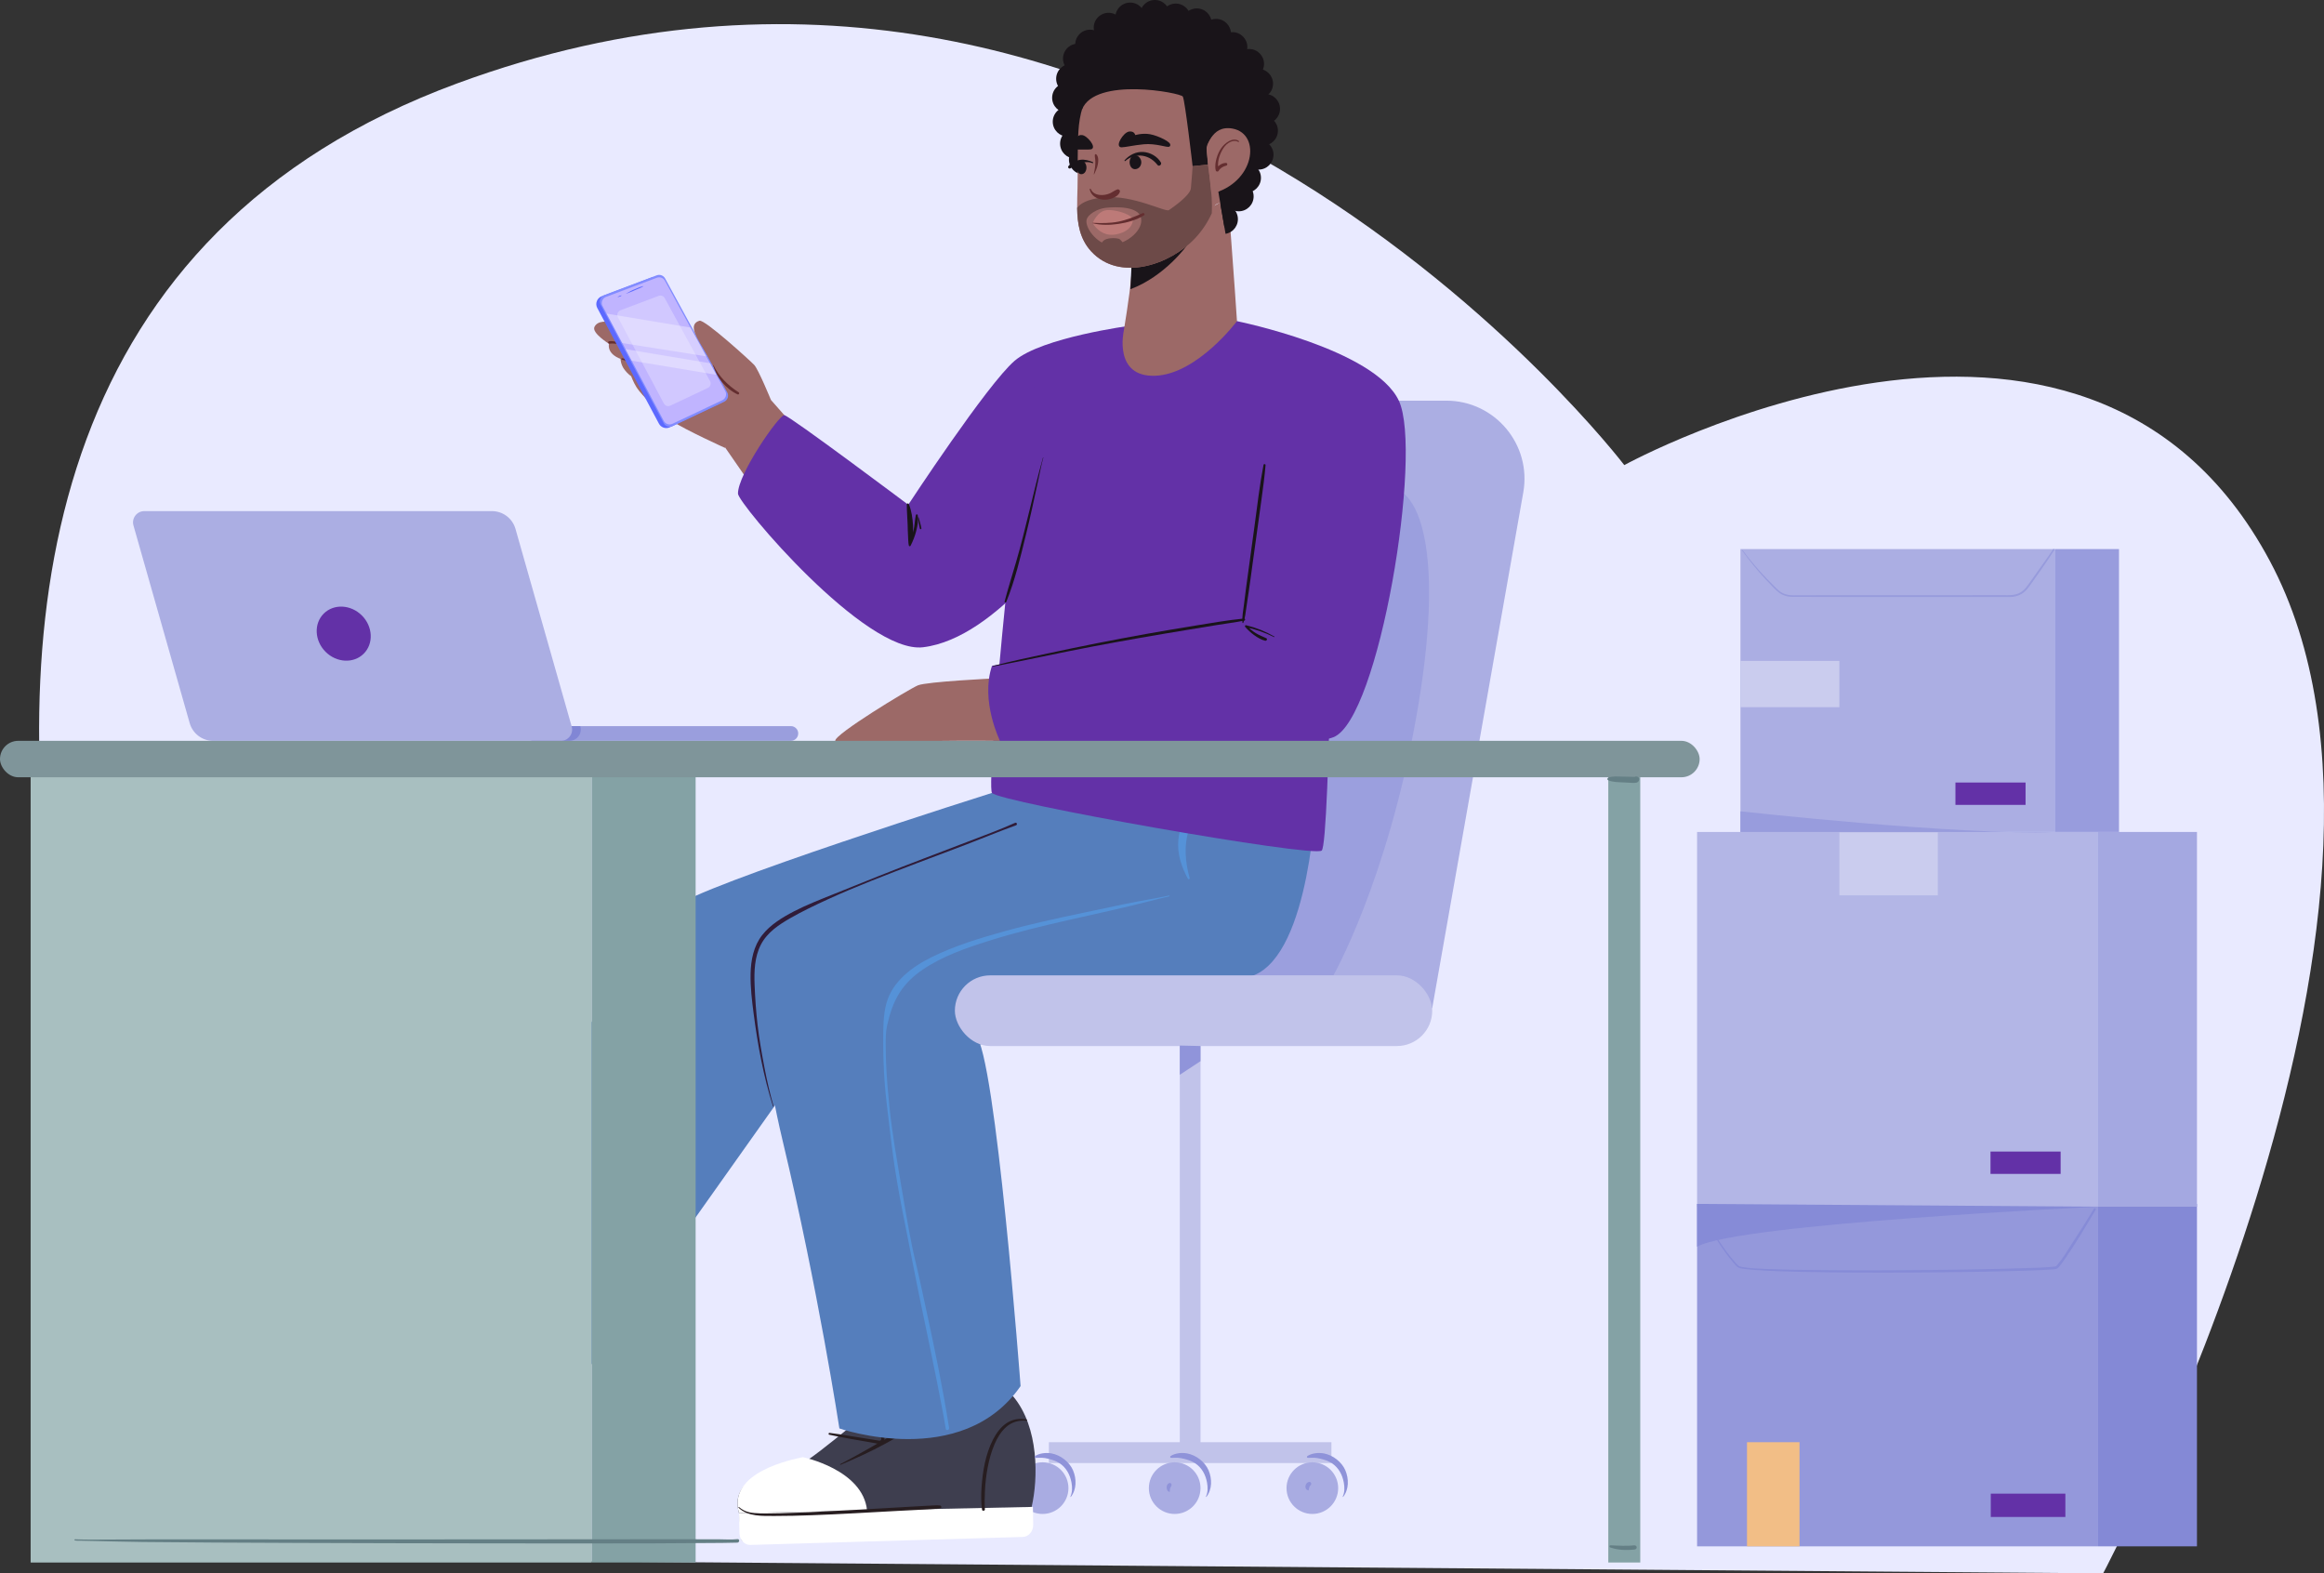 <?xml version="1.0" encoding="UTF-8"?>
<svg id="Layer_1" data-name="Layer 1" xmlns="http://www.w3.org/2000/svg" viewBox="0 0 1018.8 689.69">
  <rect x="0" y="0" width="1018.8" height="689.69" fill="#333333" stroke="none"/>
  <defs>
    <style>
      .cls-1 {
        fill: #9c6967;
      }

      .cls-1, .cls-2, .cls-3, .cls-4, .cls-5, .cls-6, .cls-7, .cls-8, .cls-9, .cls-10, .cls-11, .cls-12, .cls-13, .cls-14, .cls-15, .cls-16, .cls-17, .cls-18, .cls-19, .cls-20, .cls-21, .cls-22, .cls-23, .cls-24, .cls-25, .cls-26, .cls-27, .cls-28, .cls-29, .cls-30, .cls-31, .cls-32, .cls-33, .cls-34, .cls-35, .cls-36, .cls-37, .cls-38, .cls-39 {
        stroke-width: 0px;
      }

      .cls-2 {
        fill: #8489d6;
      }

      .cls-3 {
        fill: #7f959a;
      }

      .cls-4 {
        fill: #f5f3ff;
        opacity: .43;
      }

      .cls-5 {
        fill: #642e30;
      }

      .cls-6 {
        fill: #f2be86;
      }

      .cls-40 {
        stroke-width: .92px;
      }

      .cls-40, .cls-12, .cls-41 {
        fill: #191419;
      }

      .cls-40, .cls-41 {
        stroke: #191419;
        stroke-miterlimit: 10;
      }

      .cls-7 {
        fill: #9094da;
      }

      .cls-8 {
        fill: #868bd7;
      }

      .cls-9 {
        fill: #abaee3;
      }

      .cls-10 {
        fill: #5c69ff;
      }

      .cls-11 {
        fill: #e9eaff;
      }

      .cls-13 {
        fill: #647f85;
      }

      .cls-14 {
        fill: #84a2a5;
      }

      .cls-15 {
        fill: #301c39;
      }

      .cls-16 {
        fill: #271d20;
      }

      .cls-17 {
        fill: #8f93d9;
      }

      .cls-18 {
        fill: #6331a7;
      }

      .cls-19 {
        fill: #9a9edd;
      }

      .cls-20 {
        fill: #8186d5;
      }

      .cls-21 {
        fill: #3e3e4f;
      }

      .cls-22 {
        fill: #fff;
      }

      .cls-23 {
        fill: #557ebc;
      }

      .cls-24 {
        fill: #c0b4ff;
      }

      .cls-25 {
        fill: #a8bfc0;
      }

      .cls-26 {
        fill: #828cff;
      }

      .cls-27 {
        fill: #5592d8;
      }

      .cls-28 {
        fill: #989cdd;
      }

      .cls-29 {
        fill: #9b9fde;
      }

      .cls-30 {
        fill: #9498db;
      }

      .cls-31 {
        fill: #bd7a78;
      }

      .cls-32 {
        fill: #caccee;
      }

      .cls-33 {
        fill: #a9ace2;
      }

      .cls-41 {
        stroke-width: .89px;
      }

      .cls-34 {
        fill: #d1c8ff;
      }

      .cls-35 {
        fill: #6d4a48;
      }

      .cls-36 {
        fill: #c1c3ea;
      }

      .cls-37 {
        fill: #979bdc;
      }

      .cls-38 {
        fill: #b3b6e6;
      }

      .cls-39 {
        fill: #a4a8e1;
      }
    </style>
  </defs>
  <path class="cls-11" d="M112.43,683.35S-152.11,166.54,200.38,36.57c299.77-110.53,511.68,167.31,511.68,167.31,0,0,201.39-110.68,282.98,41.98,81.59,152.66-73.06,443.82-73.06,443.82l-809.54-6.34Z"/>
  <g>
    <rect class="cls-36" x="459.81" y="632.19" width="123.86" height="9.14"/>
    <circle class="cls-33" cx="575.31" cy="652.32" r="11.32"/>
    <circle class="cls-33" cx="514.96" cy="652.32" r="11.32"/>
    <circle class="cls-33" cx="457.06" cy="652.32" r="11.32"/>
  </g>
  <rect class="cls-14" x="705.05" y="337.56" width="14.01" height="347.36"/>
  <path class="cls-9" d="M566.29,175.63h67.75c21.31,0,37.45,19.24,33.74,40.22l-39.92,226.05h-137.34l42.03-237.97c2.89-16.37,17.12-28.31,33.74-28.31Z"/>
  <path class="cls-29" d="M584.54,427.55s23.41-41.1,36.28-112.92c12.86-71.82,2.14-104.09-15.54-101.35s-78.99,214.27-78.99,214.27h58.26Z"/>
  <g>
    <path class="cls-21" d="M452.28,660.5l.34,3.37c.42,4.11-2.36,7.73-6.02,7.84l-121.41,3.61-1.23-12.07c-5.32-18.08,23.36-20.88,27.47-21.81,4.09-.93,41.17-32.59,41.17-32.59,23.11,0,51.53,3.22,51.53,3.22,11.41,13.59,10.99,36.08,8.14,48.42Z"/>
    <path class="cls-22" d="M380.09,662.11l-56.12,1.15c-5.32-18.08,23.89-23.59,28-24.52,0,0,26.37,5.44,28.13,23.37Z"/>
    <path class="cls-22" d="M324.17,672.06l-.2-8.79,128.83-2.72.14,7.77c.05,2.91-1.98,5.32-4.56,5.4l-119.42,3.5c-2.58.08-4.73-2.23-4.8-5.16Z"/>
    <path class="cls-16" d="M368.54,642.08c6.53-2.76,12.97-5.67,19.21-9.05s12.17-6.91,17.98-10.78c2.44-1.63,5.44-4.04,5.19-7.3-.07-.84-1.31-1.11-1.54-.21-.31,1.22-.82,2.41-1.66,3.36s-1.89,1.76-2.97,2.48c-2.79,1.87-5.65,3.64-8.51,5.41-5.83,3.6-11.8,6.96-17.78,10.31-3.34,1.87-6.69,3.74-10.1,5.48-.2.1-.02.38.18.3h0Z"/>
    <path class="cls-16" d="M363.54,628.91c5.94,1.34,12,2.25,17.99,3.33l2.08.38c.68.12,1.4.32,2.09.28,1.17-.06,1.93-.93,2.02-2.06s-.6-2.19-1.41-2.98c-1.01-.98-2.09-1.89-3.17-2.78-2.43-2.02-4.99-3.88-7.66-5.57l-.55,1.29c3.36.63,6.72,1.27,10.08,1.91s6.67,1.43,10.05,1.71c.69.06.78-.99.16-1.17-3.23-.94-6.62-1.39-9.93-2s-6.65-1.21-9.98-1.82c-.77-.14-1.25.85-.55,1.29,2.11,1.34,4.16,2.78,6.12,4.33,1,.79,1.98,1.61,2.93,2.45.79.69,1.93,1.46,2.36,2.46.16.37.27.99-.03,1.33-.35.4-1.11.16-1.55.09-1.31-.21-2.63-.42-3.94-.63-2.67-.43-5.34-.86-8.01-1.29-3-.49-5.99-1.01-9-1.36-.47-.06-.57.72-.11.83h0Z"/>
    <path class="cls-16" d="M450.01,622.23c-3.02-.6-6.06-.16-8.66,1.54s-4.56,4.4-6,7.19c-3.31,6.43-4.58,13.93-5.06,21.08-.22,3.25-.23,6.51.22,9.74.1.71,1.31.55,1.26-.17-.18-2.7-.12-5.43.01-8.13.17-3.43.56-6.86,1.21-10.24s1.58-6.84,2.95-10.07c1.2-2.83,2.8-5.53,5.1-7.6,2.45-2.2,5.64-3.13,8.89-2.78.32.03.39-.5.08-.56h0Z"/>
    <path class="cls-16" d="M323.76,660.9c4.14,4.01,10.57,3.6,15.92,3.62s10.69-.14,16.03-.32c6.27-.21,12.53-.53,18.79-.86s12.69-.68,19.04-1.04c5.62-.31,11.25-.52,16.86-.92.62-.04,1.21-.14,1.82-.26.72-.14.47-1.13-.16-1.2-1.23-.12-2.44-.03-3.68.03-1.31.07-2.62.14-3.93.21-2.86.16-5.73.32-8.59.49-6.2.36-12.41.73-18.62,1.07s-12.47.65-18.7.96c-5.49.27-10.97.49-16.46.64-2.21.06-4.42.1-6.63.1-3.1,0-6.45.06-9.31-1.34-.78-.38-1.49-.87-2.14-1.44-.16-.14-.4.09-.24.24h0Z"/>
  </g>
  <path class="cls-23" d="M434.88,347.56s-128.93,40.68-139.17,50.12c-10.24,9.44-109.52,158.49-109.52,158.49l59.77,60.68,102.57-144.68,81.19-82.59,60.64-18.62,4.51-25.38-59.98,1.97Z"/>
  <path class="cls-23" d="M576.88,349.08s-2.31,68.54-27.28,78.47c-24.97,9.93-122.12,30.76-122.12,30.76,0,0-89.09-18.22-84.28-41.23,7.85-37.6,122.69-69.52,122.69-69.52,0,0,104.03-8.69,111,1.51Z"/>
  <path class="cls-27" d="M521.53,384.88c-1.48-5.22-2.19-10.8-1.48-16.21.3-2.28.9-4.54,1.85-6.64s2.37-4.09,3.26-6.32c.42-1.06-.93-1.79-1.77-1.36-2.5,1.25-3.85,3.66-4.92,6.14s-1.66,5.1-1.91,7.78c-.55,5.95,1.38,11.78,4.21,16.93.23.41.88.13.76-.32h0Z"/>
  <path class="cls-23" d="M339.08,420.86s-11.26,15.43,4.11,79.59c15.37,64.16,24.78,125.7,24.78,125.7,0,0,53.71,18.65,79.43-18.56,0,0-10.9-145.66-19.73-153.95-8.83-8.29-88.6-32.78-88.6-32.78Z"/>
  <path class="cls-1" d="M283.4,174.95s-3.05-3.09-4.42-5.29-2.29-4.77-2.29-4.77c0,0-1.44-.81-3.12-3.13-1.5-2.07-1.54-4.46-1.54-4.46,0,0-5.86-1.81-5.08-6.61,0,0-7.64-4.74-6.35-7.39,2.79-5.76,16.55,1.06,16.55,1.06,0,0,7.57,29.05,6.25,30.61Z"/>
  <path class="cls-5" d="M271.66,150.61c-.68-.43-1.39-.78-2.19-.92s-1.7-.26-2.49-.08c-.24.05-.38.29-.39.52,0,.04,0,.1.02.14.07.22.27.4.52.39.38,0,.75-.07,1.13-.08s.73,0,1.09.04c.72.08,1.46.16,2.16.36.23.06.35-.25.16-.37h0Z"/>
  <path class="cls-5" d="M272.63,157.68c.4.06.79.17,1.16.32.06.03.13.06.22.1s.18.09.26.13c.18.1.37.17.55.27.14.08.33.05.43-.09.09-.12.11-.33-.03-.44-.18-.14-.36-.29-.56-.39-.21-.1-.43-.19-.66-.27-.42-.14-.86-.23-1.31-.28-.16-.02-.3.13-.31.28s.07.32.23.35h0Z"/>
  <path class="cls-1" d="M318.1,196.47s-17.73-8.04-23.51-11.89-25.34-38.04-23.12-38.41,45.36,24.55,45.36,24.55l1.27,25.76Z"/>
  <path class="cls-1" d="M318.1,196.47l14.12,20.41,19.9-25.5-14.15-16.05s-28.94-22.31-30.41-24.6c-2.26-3.52-.26,16.01-.26,16.01l10.81,29.73Z"/>
  <path class="cls-10" d="M316.74,172.21l-26.66-48.79c-.85-1.67-2.84-2.42-4.58-1.73l-21.78,8.2c-2,.79-2.89,3.13-1.92,5.04l27.03,50.72c.89,1.76,3.02,2.49,4.81,1.65l21.41-10.12c1.86-.88,2.63-3.13,1.69-4.96Z"/>
  <path class="cls-26" d="M318.85,172.05l-27.24-49.93c-.7-1.37-2.32-1.98-3.75-1.42l-23.02,8.68c-1.64.64-2.36,2.56-1.57,4.13l27.65,51.94c.73,1.44,2.47,2.04,3.93,1.35l22.62-10.69c1.52-.72,2.15-2.56,1.38-4.06Z"/>
  <path class="cls-24" d="M264.13,134.11l1.79,3.36,6.88,12.91,1.43,2.67,2.69,5.06,14.05,26.36c.71,1.39,2.4,1.97,3.81,1.3l21.87-10.34c1.48-.69,2.08-2.48,1.33-3.92l-3.95-7.21-2.76-5.06-1.64-3.01-6.9-12.61-11.2-20.49c-.67-1.33-2.24-1.91-3.63-1.37l-22.26,8.39c-1.59.63-2.29,2.47-1.52,3.99Z"/>
  <path class="cls-34" d="M270.84,139.01l1.35,2.52,5.17,9.7,1.07,2,2.02,3.8,10.56,19.81c.53,1.05,1.8,1.48,2.86.98l16.43-7.77c1.11-.52,1.56-1.86,1-2.95l-2.96-5.42-2.08-3.8-1.23-2.26-5.19-9.48-8.41-15.4c-.5-1-1.69-1.44-2.72-1.03l-16.72,6.3c-1.19.47-1.72,1.86-1.14,2.99Z"/>
  <path class="cls-1" d="M337.97,175.33s-5.5-13.45-7.36-15.39-21.7-20.03-23.97-19.35c-4.24,1.27-2.51,5.58,1.18,11.36,3.96,6.2,8.8,14.1,8.8,14.1,0,0,1.6,4.57,6.17,9.53,4.57,4.96,15.18-.24,15.18-.24Z"/>
  <path class="cls-10" d="M282.03,125.41c-.72.16-1.37.35-2.05.64-.59.25-1.18.5-1.77.75s-1.26.5-1.83.84c-.62.37-1.24.72-1.88,1.05-.04.02,0,.07.03.06.65-.29,1.31-.54,1.98-.77.63-.21,1.23-.52,1.83-.79.64-.28,1.29-.55,1.94-.81s1.19-.54,1.77-.88c.05-.03.01-.09-.03-.08h0Z"/>
  <path class="cls-10" d="M272.39,129.49c-.14.03-.28.05-.42.09s-.27.09-.39.14c-.27.11-.51.26-.76.4-.07.04-.02.14.05.12.28-.07.56-.13.83-.24.13-.05.26-.1.38-.17s.24-.15.37-.23c.06-.04.02-.14-.05-.12h0Z"/>
  <polygon class="cls-4" points="265.92 137.47 272.8 150.38 309.63 156.21 302.73 143.6 265.92 137.47"/>
  <polygon class="cls-4" points="274.23 153.05 276.92 158.1 314.04 164.29 311.27 159.22 274.23 153.05"/>
  <path class="cls-18" d="M495.67,142.74s-38.88,5.12-50.88,15.41c-12,10.29-46.63,63.1-46.63,63.1,0,0-52.05-39.03-54.33-39.26s-20.45,25.93-20.31,34.41c.07,4.32,55.74,70.39,81.15,67.32,32.83-3.96,64.18-51.7,64.18-51.7l26.82-89.28Z"/>
  <path class="cls-18" d="M542.27,140.78s42.09,28.02,42.26,47.87c.17,19.85-1.36,181.03-5.12,184.2-3.76,3.17-141.59-21.21-144.54-25.28-2.94-4.08,12.92-163.87,18.26-177.78,5.34-13.91,43.28-27.51,46.81-28.53s42.32-.47,42.32-.47Z"/>
  <path class="cls-1" d="M538.43,86.57c1.28,19.61,2.56,34.6,3.84,54.21,0,0-17.37,23.22-35.79,23.93-18.42.71-13.86-19.52-13.86-19.52,2.02-12.65,3.34-20.78,3.97-33.58"/>
  <path class="cls-12" d="M496.07,116s11.23,1.35,24.41-8.62c0,0-9.53,13.62-24.93,19.4l.51-10.79Z"/>
  <path class="cls-12" d="M555.64,44.92c2.58,24.78-15.42,46.96-40.2,49.54-24.78,2.58-46.96-15.42-49.54-40.2-2.58-24.78,9.97-49.13,40.2-49.54,24.91-.34,46.96,15.42,49.54,40.2Z"/>
  <circle class="cls-12" cx="468.03" cy="53.34" r="6.52"/>
  <circle class="cls-12" cx="471.25" cy="62.96" r="6.52"/>
  <circle class="cls-12" cx="475.12" cy="69.97" r="6.52"/>
  <path class="cls-1" d="M536.07,87.83c-.33,1.24-3.06,1.2-3.51,2.4-.4,1.11-.85,2.2-1.34,3.27-1.81,3.98-4.24,7.67-7.33,10.96-10.87,11.57-33.1,19.25-45.53,5.73-5-5.46-6.07-12.16-6.16-19.06-.04-2.92.09-5.87.16-8.77.22-8.28-.11-16.58.4-24.86.46-7.27,2.17-14.16,6.83-19.2,1.58-1.7,3.49-3.19,5.81-4.41,8.16-4.31,18.06-6.13,27.06-3.51,4.63,1.35,8.84,3.99,11.72,7.89,4.84,6.52,5.76,15.55,8.07,24.15,2.37,8.81,6.06,17.21,3.82,25.4Z"/>
  <polygon class="cls-12" points="534.09 84.02 536.8 99.88 552.17 67.53 534.09 84.02"/>
  <path class="cls-12" d="M535.05,89.65c3.55-.61,6.92,1.77,7.53,5.32s-1.77,6.92-5.32,7.53"/>
  <path class="cls-12" d="M493.31,70.58c1.97-1.84,5.07-2.72,7.73-2.27s4.76,1.93,6.41,4.02c.66.84,1.99-.24,1.46-1.13-1.58-2.67-4.67-4.41-7.75-4.59s-6.07,1.26-8.16,3.65c-.19.22.11.52.32.32h0Z"/>
  <path class="cls-12" d="M479.12,71.08c-1.72-.76-3.68-1.29-5.57-1.02-.97.14-1.9.45-2.78.87-.93.44-1.67,1.05-2.34,1.82-.58.66.3,1.53.96.96,1.26-1.09,2.85-1.91,4.46-2.29,1.73-.4,3.41-.59,5.09.09.24.1.42-.32.18-.42h0Z"/>
  <path class="cls-12" d="M496.12,68.66c-1.83,1.78-.84,6.26,2.2,5.38,1.48-.43,2.24-2.09,1.94-3.54-.33-1.62-2.12-3.17-3.74-2.15-.14.09-.28.2-.4.31Z"/>
  <path class="cls-12" d="M472.71,70.86c-1.5,1.74-.6,6.24,1.94,5.4,1.24-.41,1.84-2.04,1.57-3.5-.31-1.62-1.83-3.2-3.17-2.21-.12.09-.23.19-.33.31Z"/>
  <path class="cls-40" d="M495.03,58.12c2.27-.34,2.28,1.67,2.28,1.67,0,0,3.34-1.13,6.82-.49,3.48.64,9.36,3.52,8.36,4.53-.54.55-5.79-1.58-11.18-1.04-4.57.45-7.7,1.25-9.63,1.33-2.32.11,1.08-5.66,3.36-6Z"/>
  <path class="cls-41" d="M474.1,59.63c-2.15.02-1.85,2-1.85,2h0l-.72,2.79c-.09.35.18.69.54.68,2.7-.03,4.7.1,6.03-.06,2.16-.25-1.85-5.43-4-5.41Z"/>
  <path class="cls-12" d="M533.44,57.69s-4.82,4.42-4.48,7.93c.34,3.51.55,6.53.55,6.53l-6.69.7s-3.33-28.87-4.3-30.53c-.98-1.66-38.46-8.78-44.19,5.67,0,0-1.75-9.08,4.4-15.5,6.15-6.42,38.61-12.69,46.15-4.81,7.54,7.88,8.56,30,8.56,30Z"/>
  <path class="cls-35" d="M531.22,93.5c-1.81,3.98-4.24,7.67-7.33,10.96-10.87,11.57-33.1,19.25-45.53,5.73-5-5.46-6.07-12.16-6.16-19.06,1.14-1.63,4.12-3.91,11.85-4.62,12.51-1.16,26.95,6.59,28.37,5.6,1.41-.99,9.31-6.34,9.64-9.56.33-3.21.77-9.69.77-9.69l6.68-.7s2.22,13.01,1.72,21.35Z"/>
  <path class="cls-1" d="M476.32,96.51c.4-2.49,4.78-5.05,8.5-5.43s14.06-.88,15.35,4.29c1.28,5.16-5.63,11.3-12.57,11.99-5.74.57-11.91-6.98-11.29-10.84Z"/>
  <path class="cls-31" d="M489.2,102.76c8.04-1.56,7.45-6.8,7.45-6.8-1.65-2.58-8.39-4.14-11.43-3.85-3.05.29-4.93,2.95-6.26,5.65,0,0,3.42,6.32,10.24,5Z"/>
  <path class="cls-5" d="M478.94,97.86c3.71.91,7.63.84,11.39.29s7.84-1.68,11.14-3.75c.62-.39.08-1.24-.56-.96-3.48,1.55-6.89,2.98-10.65,3.72s-7.5.7-11.29.5c-.11,0-.13.16-.03.19h0Z"/>
  <path class="cls-35" d="M482.23,108.83s.19-2.66,2.06-3.7,5.61-.84,6.52-.3,3.74,4.79,3.74,4.79l-12.32-.79Z"/>
  <circle class="cls-12" cx="467.76" cy="42.87" r="6.52"/>
  <circle class="cls-12" cx="469.52" cy="34.53" r="6.52"/>
  <circle class="cls-12" cx="472.52" cy="25.67" r="6.52"/>
  <circle class="cls-12" cx="477.88" cy="19.53" r="6.52"/>
  <circle class="cls-12" cx="485.99" cy="12.13" r="6.52"/>
  <circle class="cls-12" cx="495.45" cy="7.65" r="6.52"/>
  <circle class="cls-12" cx="506.28" cy="6.52" r="6.52"/>
  <circle class="cls-12" cx="515.44" cy="8.09" r="6.52"/>
  <circle class="cls-12" cx="524.66" cy="10.21" r="6.52"/>
  <circle class="cls-12" cx="533.12" cy="14.8" r="6.52"/>
  <circle class="cls-12" cx="540.29" cy="20.61" r="6.52"/>
  <circle class="cls-12" cx="547.61" cy="28" r="6.52"/>
  <circle class="cls-12" cx="551.56" cy="36.69" r="6.52"/>
  <circle class="cls-12" cx="554.62" cy="47.72" r="6.52"/>
  <circle class="cls-12" cx="553.7" cy="57.29" r="6.52"/>
  <circle class="cls-12" cx="551.76" cy="67.82" r="6.52"/>
  <circle class="cls-12" cx="546.26" cy="77.96" r="6.52"/>
  <circle class="cls-12" cx="543.05" cy="86.1" r="6.52"/>
  <path class="cls-1" d="M528.95,65.62s1.7-11.1,11.45-9.24c12.7,2.42,9.67,23.95-9.35,28.56l-2.09-19.31Z"/>
  <path class="cls-5" d="M543.06,61.79c-2.63-1.82-6.08.93-7.59,3-.94,1.29-1.6,2.76-2.07,4.29-.55,1.79-.88,3.79-.44,5.64.14.58.96.66,1.26.16.75-1.28,1.96-1.92,3.37-2.28.66-.17.53-1.2-.16-1.19-1.84.03-3.48,1.23-4.39,2.78l1.26.16c-.9-2.86.14-6.13,1.57-8.67.66-1.17,1.52-2.25,2.64-3,1.21-.82,2.98-1.3,4.31-.48.27.17.5-.24.24-.42h0Z"/>
  <path class="cls-5" d="M477.71,83.06c.63,2.8,3.21,4.24,5.91,4.47,1.33.11,2.78-.13,4.01-.62,1.36-.55,2.8-1.34,3.3-2.81.21-.62-.46-1.27-1.08-1.08-1.05.34-1.91,1.06-2.89,1.54-.91.45-1.91.74-2.92.87-2.18.27-4.92-.21-5.83-2.52-.12-.31-.58-.2-.51.14h0Z"/>
  <path class="cls-12" d="M457.25,200.54c-4.32,15.19-7.41,30.68-11.83,45.85-1.68,5.76-3.49,11.46-5.02,17.26-.13.48.55.64.73.2,3.85-9.47,6.17-19.48,8.61-29.38,1.93-7.85,3.64-15.74,5.33-23.64.73-3.42,1.38-6.87,2.3-10.25.02-.07-.09-.1-.11-.03h0Z"/>
  <path class="cls-12" d="M544.68,271.73c2.55,1.5,5.13,2.95,7.69,4.43,1.24.72,2.47,1.45,3.7,2.19s2.37,1.7,3.82,1.69c.22,0,.33-.23.24-.42-.63-1.31-2.06-1.91-3.28-2.62-1.28-.74-2.58-1.45-3.9-2.14-2.63-1.37-5.3-2.58-8.08-3.6-.27-.1-.43.32-.19.46h0Z"/>
  <path class="cls-12" d="M397.53,221.14c-.02,3.03.29,6.06.37,9.09.04,1.5.06,3,.16,4.49s.06,3.01.36,4.42c.07.34.6.42.76.1,1.07-2.15,1.94-4.28,2.51-6.62.53-2.19,1.03-4.61.62-6.86-.07-.41-.72-.39-.81,0-.48,2.15-.5,4.38-.97,6.54s-1.15,4.46-2.07,6.52l.72.42c.57-1.32.76-2.93.95-4.35.2-1.54.22-3.12.12-4.67-.19-3.09-.64-6.33-1.81-9.21-.19-.46-.9-.44-.91.12h0Z"/>
  <path class="cls-12" d="M402.42,226.94c.26,1.61.45,3.23.85,4.81.11.43.72.24.65-.18-.28-1.6-.77-3.15-1.19-4.71-.05-.2-.34-.11-.31.08h0Z"/>
  <path class="cls-1" d="M436.06,297.37s-29.71,1.41-33.64,3.04-36.89,21.66-36.26,24.33,40.67.16,46.82.04c6.14-.12,25.4-.04,25.4-.04l-2.32-27.37Z"/>
  <path class="cls-19" d="M349.92,321.52c0,1.78-1.44,3.22-3.22,3.22h-113.72v-6.45h113.72c.9,0,1.7.36,2.28.95.59.57.95,1.38.95,2.28Z"/>
  <path class="cls-20" d="M249.66,324.74h-16.69v-6.45h21.4l.05.15c.9,3.16-1.47,6.29-4.76,6.29Z"/>
  <path class="cls-9" d="M215.67,224.05H63.26c-3.28,0-5.65,3.14-4.75,6.29l24.64,86.62c1.31,4.61,5.52,7.79,10.31,7.79h152.41c3.28,0,5.65-3.14,4.75-6.29l-24.64-86.62c-1.31-4.61-5.52-7.79-10.31-7.79Z"/>
  <path class="cls-18" d="M542.27,140.78s60.26,12.18,70.95,34.85c10.68,22.67-8.69,139.83-28.69,147.53-19.99,7.7-146.16,1.58-146.16,1.58,0,0-8.67-17.45-3.5-32.88,0,0,108.31-20.06,110.87-22.23,2.55-2.17-3.48-128.85-3.48-128.85Z"/>
  <path class="cls-12" d="M435.39,292.15c14.38-2.71,28.67-5.91,43.05-8.64,14.21-2.7,28.47-5.18,42.75-7.51,4.05-.66,8.1-1.34,12.16-2s8.13-1.18,12.16-1.96c.51-.1.41-.98-.13-.92-7.22.73-14.45,1.99-21.61,3.15s-14.27,2.37-21.39,3.64c-14.39,2.56-28.74,5.44-43.03,8.51-8.03,1.72-16.08,3.41-24.02,5.49-.17.04-.1.29.07.26h0Z"/>
  <path class="cls-12" d="M558.66,279.03c-3.88-2.25-8.01-3.9-12.37-4.96-.44-.11-.7.4-.42.73,1.17,1.36,2.49,2.58,3.96,3.63s3.07,2.03,4.8,2.44c.65.15,1.13-.81.47-1.12-1.56-.74-3.15-1.32-4.62-2.24s-2.82-2.03-4-3.32l-.42.73c4.31.91,8.53,2.38,12.47,4.34.14.07.27-.14.13-.22h0Z"/>
  <path class="cls-12" d="M545.05,272.98c.82-2.13,1.01-4.55,1.35-6.79l.99-6.64c.67-4.51,1.26-9.04,1.88-13.56,1.25-9.04,2.49-18.08,3.75-27.12.69-4.98,1.36-9.97,1.78-14.99.04-.51-.79-.62-.89-.12-1.73,8.95-2.75,18.03-3.98,27.05s-2.49,18.08-3.71,27.13c-.32,2.36-.6,4.73-.89,7.09-.32,2.56-.9,5.3-.66,7.89.02.23.31.27.4.05h0Z"/>
  <rect class="cls-25" x="13.43" y="334.43" width="246" height="350.5"/>
  <rect class="cls-14" x="259.44" y="334.43" width="45.52" height="350.5" transform="translate(564.39 1019.35) rotate(180)"/>
  <rect class="cls-3" x="0" y="324.74" width="745.09" height="15.98" rx="7.99" ry="7.99"/>
  <rect class="cls-36" x="418.6" y="427.55" width="209.26" height="30.98" rx="15.49" ry="15.49"/>
  <rect class="cls-30" x="743.97" y="527.73" width="175.79" height="150.11"/>
  <rect class="cls-2" x="919.76" y="527.73" width="43.35" height="150.11" transform="translate(1882.87 1205.57) rotate(180)"/>
  <rect class="cls-38" x="743.97" y="364.69" width="175.79" height="164.27"/>
  <rect class="cls-39" x="919.76" y="364.69" width="43.35" height="164.27" transform="translate(1882.87 893.65) rotate(180)"/>
  <rect class="cls-9" x="762.98" y="240.69" width="137.76" height="124"/>
  <rect class="cls-28" x="900.75" y="240.69" width="28.19" height="124" transform="translate(1829.68 605.38) rotate(180)"/>
  <rect class="cls-36" x="517.2" y="445.6" width="9.09" height="189.71"/>
  <path class="cls-15" d="M339.15,484.96c-1.62-5.52-2.91-11.14-3.99-16.79-1.19-6.28-2.33-12.6-3.06-18.95-.67-5.84-1.07-11.69-1.3-17.55s-.04-12.21,2.78-17.62,7.91-8.72,12.93-11.61,10.71-5.61,16.2-8.13c12.86-5.9,26.14-10.93,39.36-15.97,7.11-2.71,14.23-5.37,21.34-8.07s14.6-5.84,21.99-8.5c.79-.28.33-1.43-.45-1.07-6.64,3-13.54,5.5-20.34,8.12s-12.99,4.97-19.49,7.44c-13.31,5.05-26.51,10.37-39.71,15.7-5.87,2.37-11.78,4.64-17.41,7.56-5.05,2.62-10.38,5.87-13.91,10.42-3.74,4.81-4.94,10.97-5.05,16.94s.59,11.73,1.35,17.53c1.79,13.71,4.29,27.43,8.51,40.62.05.16.31.09.26-.07h0Z"/>
  <path class="cls-27" d="M512.48,392.57c-6.19,1.35-12.47,2.25-18.67,3.56s-12.34,2.6-18.5,3.9c-11.78,2.48-23.55,5.01-35.15,8.24-10.73,2.99-21.66,6.33-31.68,11.26-8.51,4.18-17.27,10.65-19.89,20.25-1.46,5.37-1.39,10.9-1.4,16.42-.02,6.07.18,12.12.62,18.18s1.26,12.43,2,18.64,1.44,12.21,2.37,18.28c1.34,8.84,3,17.6,4.78,26.36,1.91,9.43,3.66,18.9,5.6,28.33,3.76,18.22,7.69,36.42,11.09,54.72.35,1.88.68,3.75.97,5.64.15.94,1.58.54,1.44-.4-2.75-17.63-6.39-35.08-10.18-52.51-1.04-4.8-2.04-9.61-3.13-14.39s-2.21-9.17-3.12-13.79c-1.66-8.41-3.1-16.84-4.52-25.3-1.92-11.47-3.96-22.97-5.17-34.53-.64-6.12-1.17-12.27-1.45-18.42-.14-3.01-.21-6.02-.22-9.04,0-2.77,0-5.67.61-8.39,1.16-5.15,2.71-10.16,5.61-14.63,2.59-4,6.12-7.29,10.05-9.95,8.69-5.89,18.95-9.44,28.89-12.57,23.01-7.26,46.85-11.32,70.19-17.32,2.98-.77,5.96-1.53,8.97-2.19.22-.05.13-.39-.09-.34h0Z"/>
  <ellipse class="cls-18" cx="150.68" cy="277.76" rx="11.26" ry="12.41" transform="translate(-152.27 187.9) rotate(-45)"/>
  <rect class="cls-32" x="762.98" y="289.7" width="43.37" height="20.3"/>
  <path class="cls-37" d="M763.74,241.37c3.16,4.38,6.58,8.58,10.25,12.55.94,1.01,1.88,2.02,2.85,2.99.91.91,1.8,1.89,2.81,2.68,1.69,1.33,3.78,2.01,5.92,2.03,1.39.02,2.78,0,4.16.01l10.76.03c5.08.01,10.16.01,15.24.02,5.8,0,11.61,0,17.41,0,5.84,0,11.67,0,17.51,0h15.28c3.65,0,7.31,0,10.96.01,1.46,0,2.91.01,4.37,0,1.8-.01,3.58-.49,5.12-1.44,1.82-1.13,2.96-2.82,4.17-4.53,2.49-3.52,5-7.02,7.4-10.6.89-1.33,1.75-2.67,2.62-4.01.23-.35-.33-.67-.55-.32-2.05,3.17-4.32,6.21-6.49,9.3-1.23,1.74-2.46,3.48-3.69,5.22s-2.42,3.49-4.4,4.54c-2.24,1.19-4.62,1.03-7.05,1.03h-9.62c-4.8,0-9.59,0-14.39.01-5.65,0-11.29,0-16.94,0s-11.61,0-17.42,0c-5.26,0-10.53,0-15.79,0-4.02,0-8.04.02-12.05.03l-6.21.02c-2.07,0-4.06-.48-5.75-1.73-1.07-.79-1.99-1.82-2.94-2.75s-1.89-1.89-2.82-2.85c-1.88-1.96-3.7-3.97-5.45-6.04s-3.43-4.17-5.05-6.34c-.1-.13-.32,0-.22.13h0Z"/>
  <rect class="cls-18" x="857.23" y="343.02" width="30.74" height="9.8"/>
  <rect class="cls-18" x="872.6" y="504.78" width="30.74" height="9.8"/>
  <path class="cls-28" d="M762.98,364.69v-9.05s96.34,10.68,137.76,9.05h-137.76Z"/>
  <rect class="cls-32" x="806.36" y="364.86" width="43.15" height="27.61"/>
  <path class="cls-8" d="M919.76,528.96s-158.1,7.39-175.79,17.53v-18.76l175.79,1.23Z"/>
  <rect class="cls-6" x="765.85" y="632.19" width="23.03" height="45.65"/>
  <rect class="cls-18" x="872.72" y="654.74" width="32.7" height="10.22"/>
  <path class="cls-8" d="M744.61,530.19c3.07,5.23,6.1,10.5,9.48,15.54,1.65,2.46,3.38,4.89,5.3,7.15.73.86,1.51,1.87,2.41,2.56.12.09.23.15.36.22.94.44,2.12.51,3.14.64,1.9.24,3.81.38,5.73.5,5.99.39,11.99.56,17.99.7,7.94.19,15.89.27,23.84.31,8.76.04,17.52.04,26.29-.01s16.89-.13,25.34-.27c6.98-.11,13.96-.25,20.94-.46,4.44-.13,8.88-.25,13.31-.57.9-.07,1.92-.06,2.79-.32.51-.16.87-.59,1.21-.98.91-1.06,1.71-2.22,2.51-3.37,4.5-6.49,8.56-13.28,12.58-20.07.29-.48.57-.97.86-1.45s-.47-.93-.76-.45c-3.3,5.49-6.78,10.89-10.26,16.27-1.82,2.81-3.59,5.79-5.78,8.33-.13.15-.27.3-.41.44-.1.1-.23.2-.21.19.11-.07.05,0-.11.02-.49.09-.45.08-.95.14-3.67.39-7.38.46-11.06.59-6.46.23-12.92.38-19.37.51-8.1.16-16.2.28-24.3.36-8.7.09-17.4.15-26.11.16-8.18,0-16.36-.04-24.54-.13-6.54-.07-13.09-.19-19.62-.46-3.81-.16-7.74-.2-11.51-.9-.4-.07-.83-.15-1.21-.31.03.01-.27-.15-.2-.1-.9-.71-1.67-1.68-2.42-2.54-4.11-4.77-7.46-10.2-10.72-15.57-1.39-2.29-2.75-4.6-4.12-6.9-.15-.25-.55-.02-.4.23h0Z"/>
  <path class="cls-17" d="M588.82,656.15c2.57-3.25,2.53-7.94.97-11.61s-5.45-6.73-9.49-7.45c-2.27-.4-5.19-.13-7.16,1.16-.35.23-.23.81.22.81.94,0,1.87-.1,2.81-.05s1.76.2,2.64.41c1.8.43,3.44.95,5.01,1.95,2.99,1.92,4.68,5.12,5.29,8.55.36,2.05.41,4.14-.47,6.08-.05.11.1.26.19.15h0Z"/>
  <path class="cls-17" d="M528.86,656.15c2.57-3.25,2.53-7.94.97-11.61s-5.45-6.73-9.49-7.45c-2.27-.4-5.19-.13-7.16,1.16-.35.23-.23.81.22.81.94,0,1.87-.1,2.81-.05s1.76.2,2.64.41c1.8.43,3.44.95,5.01,1.95,2.99,1.92,4.68,5.12,5.29,8.55.36,2.05.41,4.14-.47,6.08-.05.11.1.26.19.15h0Z"/>
  <path class="cls-17" d="M469.44,656.15c2.57-3.25,2.53-7.94.97-11.61s-5.45-6.73-9.49-7.45c-2.27-.4-5.19-.13-7.16,1.16-.35.23-.23.81.22.81.94,0,1.87-.1,2.81-.05s1.76.2,2.64.41c1.8.43,3.44.95,5.01,1.95,2.99,1.92,4.68,5.12,5.29,8.55.36,2.05.41,4.14-.47,6.08-.05.11.1.26.19.15h0Z"/>
  <path class="cls-17" d="M512.83,653.76s-.03-.08-.03-.12l-.08.19c.1-.12.1-.23.09-.37l-.05.19c.05-.08.07-.17.07-.27,0-.12-.01.06,0,0,.01-.06.02-.11.02-.17,0-.05,0-.11.01-.16,0-.08-.02.15,0,.02.01-.07.02-.14.02-.21,0-.05.02-.12,0-.17,0,.02-.03.15,0,.06,0-.03.01-.07.02-.1.03-.11.06-.23.1-.33.02-.05.04-.11.06-.16,0-.02.03-.06.03-.08,0,.01-.09.19-.04.09s.11-.21.17-.31.11-.21.17-.31c.1-.16.12-.33.18-.51.08-.26,0-.56-.2-.75-.18-.18-.5-.3-.75-.2s-.51.2-.69.43c-.15.19-.26.36-.35.59-.05.13-.08.27-.1.4-.03.19-.07.39-.05.58.02.31.09.63.19.92.07.2.17.35.31.52.02.02.04.05.06.07.02.01.17.15.07.06.08.07.16.14.27.16l-.17-.1c.14.12.25.21.44.17l-.21-.03c.06.02.11.07.16.1.14.09.32-.06.28-.21h0Z"/>
  <path class="cls-17" d="M573.75,653.09s-.03-.07-.04-.1v.11c.01-.09,0-.17-.01-.26l-.03.23c.07-.15.06-.28.08-.43l-.24.42h.01c.19-.1.28-.31.29-.51,0-.06.05-.19,0,.02l-.17.29c.14-.15.19-.29.21-.49.02-.18-.04.14,0,.03l-.19.32c.19-.19.21-.41.29-.65.05-.14.08-.27.13-.41l-.09.22c.09-.2.18-.4.31-.57l-.15.19c.15-.19.3-.36.45-.55l-.14.18c.04-.05.08-.1.13-.14.24-.25.32-.68.13-.99-.08-.12-.17-.22-.29-.29-.19-.12-.41-.12-.63-.08-.61.09-1.08.56-1.32,1.12-.14.31-.2.64-.2.98,0,.4.16.91.5,1.12l-.26-.26s.04.08.07.12c.1.17.24.26.42.33l-.29-.17c-.1-.11-.07-.09.04.05.02.02.03.04.05.06.13.15.38.21.57.15h0c-.16-.04-.31-.09-.47-.13.16.12.29.24.5.24l-.15-.04c.08.05.15.08.25.08l-.1-.03c.06.03.12.06.18.08.13.05.21-.11.16-.21h0Z"/>
  <polygon class="cls-7" points="526.28 458.52 526.28 465.16 517.2 471.13 517.2 458.31 526.28 458.52"/>
  <path class="cls-5" d="M479.66,76.39c.67-1.41,1.31-2.81,1.61-4.35.27-1.39.41-3.27-.65-4.36-.25-.26-.65-.05-.67.28-.05.72.12,1.38.19,2.09.07.66.06,1.34.02,2-.08,1.44-.37,2.88-.65,4.28-.02.08.11.15.15.06h0Z"/>
  <path class="cls-5" d="M312.6,160.1c.86,2.73,2.09,5.23,3.95,7.43s4.11,4.09,6.72,5.32c.61.29,1.12-.54.53-.91-4.61-2.91-8.68-6.93-11.05-11.9-.04-.08-.18-.02-.15.06h0Z"/>
  <path class="cls-13" d="M32.82,675.25c.78.17,1.66.1,2.45.12,2,.06,3.99.09,5.99.13,7.12.13,14.24.37,21.36.44,10.36.1,20.71.19,31.07.24,12.62.07,25.24.12,37.86.17,13.8.06,27.6.09,41.4.12s27.76.05,41.64.07c12.97.02,25.94.03,38.9.03,11.05,0,22.1-.02,33.15-.04,8.03-.02,16.06-.08,24.1-.15,3.96-.03,7.92-.02,11.88-.15.23,0,.47,0,.7-.03.96-.12.97-1.64,0-1.53-2.74.33-5.68.07-8.43.07-7.14.01-14.27,0-21.41-.02-10.37-.02-20.74.01-31.11.02-12.58,0-25.16.02-37.74.03-13.8.01-27.6.02-41.4.02-13.88,0-27.76-.01-41.64,0-12.97,0-25.93,0-38.9-.01-11.01,0-22.03-.01-33.04-.02-8.02,0-16.04.08-24.06.1-3.98.01-7.98.07-11.96-.09-.19,0-.64-.03-.66-.04-.34-.07-.49.45-.14.53h0Z"/>
  <path class="cls-13" d="M705.88,678.31c.93.29,1.8.59,2.77.75s1.85.28,2.78.33,1.86.05,2.78.02c.48-.02.96-.05,1.44-.09s1.02-.03,1.45-.3c.64-.4.48-1.3-.2-1.54-.46-.16-.97-.04-1.46,0-.41.03-.82.06-1.24.08-.93.04-1.86.05-2.78.03s-1.78-.04-2.67-.09-1.84-.04-2.75-.11c-.54-.04-.61.76-.12.92h0Z"/>
  <path class="cls-13" d="M704.95,342c2.17.94,4.73.85,7.06.99,1.18.07,2.37.14,3.55.19s2.48.15,3-1.2c.49-1.27-1.32-2.13-2.18-1.27.18-.18.59-.13.13-.14-.28,0-.55-.02-.83-.03-.47-.02-.95-.03-1.42-.05-1.03-.03-2.05-.04-3.08-.06-2-.04-4.17-.25-6.08.41-.45.16-.69.92-.15,1.15h0Z"/>
</svg>
